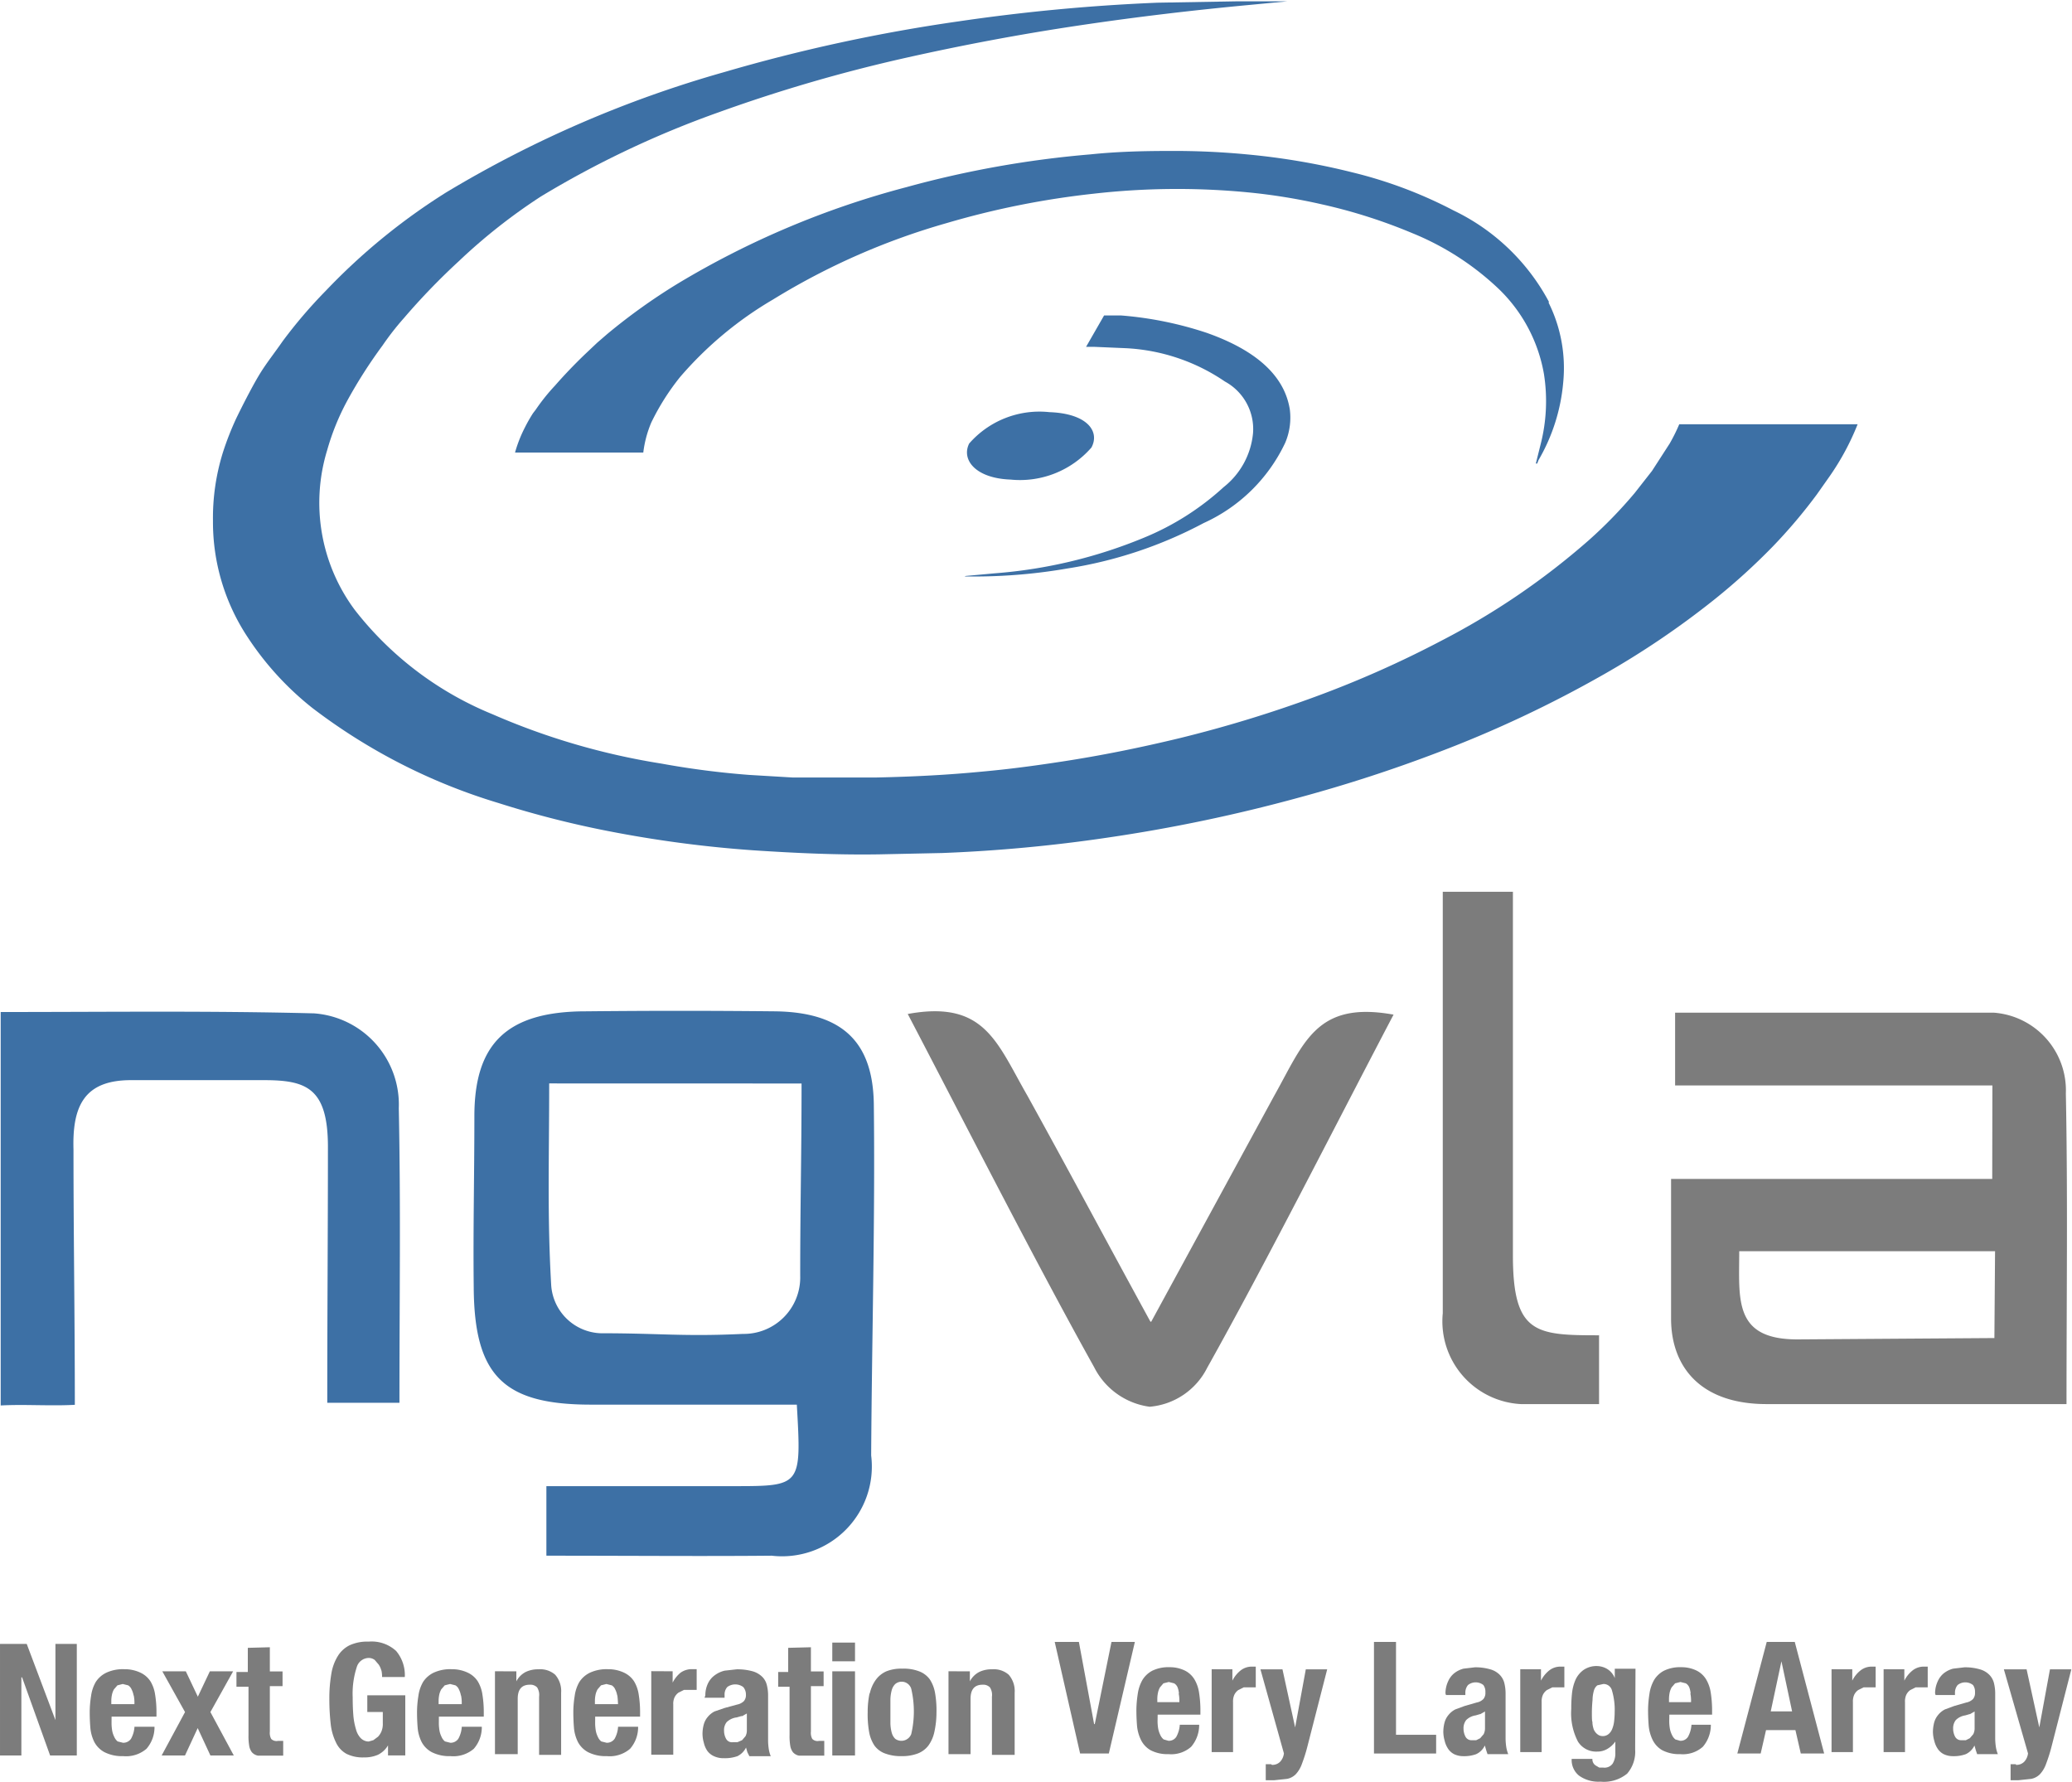 <svg height="51.59" viewBox="0 0 60 51.59" width="60" xmlns="http://www.w3.org/2000/svg" xmlns:xlink="http://www.w3.org/1999/xlink"><clipPath id="a"><path d="m0 0h60v51.59h-60z"/></clipPath><g clip-path="url(#a)"><path d="m72.986 167.1v-2.012h5.414c1.973 0 1.973 0 1.838-2.36h-5.956c-2.534 0-3.385-.832-3.4-3.4-.019-1.741.019-3.211.019-4.952 0-2.089.928-3.037 3.23-3.037 1.954-.019 3.5-.019 5.455 0s2.863.87 2.882 2.708c.039 3.346-.058 6.809-.077 10.155a2.6 2.6 0 0 1 -2.882 2.9c-1.876.019-4.236 0-6.5 0m.058-13.675c0 2.205-.058 3.83.058 5.841a1.492 1.492 0 0 0 1.431 1.393c1.741 0 2.4.1 4.12.019a1.635 1.635 0 0 0 1.66-1.68c0-2.147.039-3.385.039-5.571z" fill="#3d70a5" transform="translate(-57.164 -122.055)"/><path d="m259.5 153.708h-9.188v-2.108h9.226a2.255 2.255 0 0 1 2.089 2.34c.058 2.959.019 5.841.019 8.994h-8.685c-1.934 0-2.766-1.1-2.766-2.476v-4.043h9.3zm.077 4.8h-7.408c0 1.393-.174 2.553 1.683 2.553l5.706-.039z" fill="#7c7c7c" transform="translate(-201.805 -122.277)"/><path d="m11.647 162.775h-2.089c0-2.611.019-4.932.019-7.408 0-1.721-.638-1.934-1.857-1.934h-3.848c-1.354 0-1.7.754-1.663 2.012 0 2.553.039 4.8.039 7.389-.7.039-1.47-.019-2.147.019v-11.393c3.075 0 6.035-.039 9.072.039a2.648 2.648 0 0 1 2.456 2.747c.058 2.9.019 5.455.019 8.53" fill="#3d70a5" transform="translate(-.081 -122.156)"/><path d="m142.921 160.368c-1.489-2.727-2.224-4.12-3.559-6.538-.89-1.547-1.238-2.766-3.462-2.36 1.7 3.25 3.656 7.1 5.4 10.232a2.113 2.113 0 0 0 1.605 1.141 2.056 2.056 0 0 0 1.663-1.122c1.741-3.114 3.694-6.983 5.4-10.232-2.244-.406-2.592.812-3.462 2.36l-3.559 6.538" fill="#7c7c7c" transform="translate(-109.614 -122.109)"/><path d="m220.526 146.324v2.012h-2.244a2.4 2.4 0 0 1 -2.282-2.631v-12.205h2.031v10.522c0 2.282.658 2.321 2.5 2.321" fill="#7c7c7c" transform="translate(-174.221 -107.678)"/><path d="m144.4 54.763h.348a15.764 15.764 0 0 0 2.631-.232 12.476 12.476 0 0 0 3.946-1.315 4.8 4.8 0 0 0 2.36-2.321 1.857 1.857 0 0 0 .135-.967c-.155-.986-.986-1.721-2.418-2.224a10.446 10.446 0 0 0 -2.476-.5h-.484l-.522.909h.232l.909.039a5.583 5.583 0 0 1 2.882.967 1.565 1.565 0 0 1 .812 1.489 2.255 2.255 0 0 1 -.851 1.567 7.8 7.8 0 0 1 -2.321 1.47 14.081 14.081 0 0 1 -4.294 1.025l-.851.077" fill="#3d70a5" transform="translate(-116.47 -38.07)"/><path d="m148.375 62.716c.251-.464-.116-.986-1.219-1.025a2.7 2.7 0 0 0 -2.321.909c-.232.464.174 1.006 1.2 1.044a2.742 2.742 0 0 0 2.34-.928" fill="#3d70a5" transform="translate(-116.77 -49.757)"/><path d="m107.042 26.969a6.139 6.139 0 0 0 -2.766-2.65 12.863 12.863 0 0 0 -2.921-1.1 20.193 20.193 0 0 0 -3.056-.522 22.244 22.244 0 0 0 -2.244-.1c-.754 0-1.528.019-2.3.1a29.246 29.246 0 0 0 -5.319.948 25.281 25.281 0 0 0 -6.634 2.8 17.254 17.254 0 0 0 -2.033 1.455l-.29.251-.348.329q-.464.445-.87.909a5.763 5.763 0 0 0 -.561.7l-.077.1a4.465 4.465 0 0 0 -.232.406 3.888 3.888 0 0 0 -.29.735h3.714a3.21 3.21 0 0 1 .232-.87 6.9 6.9 0 0 1 .832-1.315 10.609 10.609 0 0 1 2.689-2.244 20.039 20.039 0 0 1 5.032-2.215 24.391 24.391 0 0 1 4.255-.851 21.412 21.412 0 0 1 4.468-.039 16.964 16.964 0 0 1 2.147.348 15.435 15.435 0 0 1 2.611.832 8.008 8.008 0 0 1 2.515 1.625 4.487 4.487 0 0 1 1.3 2.456 5.049 5.049 0 0 1 -.1 2.05l-.135.542h.039l.039-.1a5.4 5.4 0 0 0 .716-2.263 4.255 4.255 0 0 0 -.426-2.3" fill="#3d70a5" transform="translate(-62.187 -18.226)"/><path d="m74.064 13.024-.5.774-.5.638a13.131 13.131 0 0 1 -1.335 1.373 21.18 21.18 0 0 1 -4.255 2.9 30.193 30.193 0 0 1 -3.656 1.625 36.478 36.478 0 0 1 -3.927 1.2c-1.122.271-2.244.5-3.4.677s-1.818.251-2.727.329-1.8.116-2.689.135h-2.389l-1.257-.075a24.449 24.449 0 0 1 -2.553-.329 20.078 20.078 0 0 1 -4.894-1.431 9.693 9.693 0 0 1 -3.982-3.019 5.2 5.2 0 0 1 -.8-4.621 7 7 0 0 1 .58-1.431 13.945 13.945 0 0 1 1.025-1.605 7.963 7.963 0 0 1 .619-.793 19.322 19.322 0 0 1 1.586-1.644 16.5 16.5 0 0 1 2.379-1.876 28.143 28.143 0 0 1 5.145-2.437 45.126 45.126 0 0 1 5.455-1.586c1.644-.368 3.288-.677 4.971-.928s3.327-.445 4.99-.6l1.05-.1h-1.49l-2.263.039a55.009 55.009 0 0 0 -5.764.541 48.724 48.724 0 0 0 -6.789 1.47 33.027 33.027 0 0 0 -8.046 3.482 18.027 18.027 0 0 0 -3.482 2.843 14.042 14.042 0 0 0 -1.257 1.47c-.213.309-.445.6-.638.909s-.484.87-.7 1.315a8.55 8.55 0 0 0 -.387.986 6.364 6.364 0 0 0 -.29 1.992 6.035 6.035 0 0 0 1.006 3.367 8.665 8.665 0 0 0 1.876 2.05 16.887 16.887 0 0 0 5.377 2.747 28.531 28.531 0 0 0 3.172.812 34.467 34.467 0 0 0 4.236.561c1.18.077 2.379.135 3.617.116l1.838-.039a44.292 44.292 0 0 0 4.778-.445 46.365 46.365 0 0 0 5.551-1.161 42.264 42.264 0 0 0 4.043-1.315 34.119 34.119 0 0 0 4.761-2.24 24.68 24.68 0 0 0 3.23-2.186 18.509 18.509 0 0 0 1.683-1.528 15.2 15.2 0 0 0 1.277-1.509l.368-.522a7.388 7.388 0 0 0 .812-1.509h-5.165a5.087 5.087 0 0 1 -.29.58" fill="#3d70a5" transform="translate(-25.727 -.161)"/><g fill="#7c7c7c"><path d="m1.605 248.305v-2.205h.619v3.23h-.773l-.812-2.263h-.02v2.263h-.619v-3.23h.774z" transform="translate(0 -198.498)"/><path d="m14.038 251.46a1.335 1.335 0 0 0 .019.213.658.658 0 0 0 .058.174.348.348 0 0 0 .1.135l.155.039a.271.271 0 0 0 .232-.116.812.812 0 0 0 .1-.348h.58a.948.948 0 0 1 -.232.638.909.909 0 0 1 -.677.213 1.122 1.122 0 0 1 -.542-.116.715.715 0 0 1 -.29-.29 1.141 1.141 0 0 1 -.116-.406q-.019-.232-.019-.464a3.036 3.036 0 0 1 .039-.464 1.1 1.1 0 0 1 .135-.406.754.754 0 0 1 .309-.271 1.142 1.142 0 0 1 .522-.1 1.064 1.064 0 0 1 .464.1.7.7 0 0 1 .29.251 1.025 1.025 0 0 1 .135.387 3.133 3.133 0 0 1 .039.5v.135h-1.3zm.638-.812a.619.619 0 0 0 -.058-.174.251.251 0 0 0 -.1-.116l-.155-.039-.155.039-.1.116a.541.541 0 0 0 -.058.155.928.928 0 0 0 -.019.174v.1h.669a1.022 1.022 0 0 0 -.019-.251" transform="translate(-10.808 -201.557)"/><path d="m26.27 250.2-.658 1.18.677 1.257h-.677l-.368-.793-.368.793h-.676l.677-1.257-.658-1.18h.681l.348.735.348-.735z" transform="translate(-19.519 -201.805)"/><path d="m36.367 246.6v.7h.368v.426h-.368v1.315a.367.367 0 0 0 .039.213.213.213 0 0 0 .193.058h.155v.426h-.735a.31.31 0 0 1 -.174-.1.426.426 0 0 1 -.077-.193 1.663 1.663 0 0 1 -.019-.309v-1.393h-.349v-.426h.329v-.7z" transform="translate(-28.553 -198.902)"/><path d="m50.808 246.616a.58.58 0 0 0 -.077-.174l-.116-.135a.29.29 0 0 0 -.174-.058.368.368 0 0 0 -.348.271 2.476 2.476 0 0 0 -.116.87q0 .29.019.522a1.935 1.935 0 0 0 .077.406.58.58 0 0 0 .135.251.329.329 0 0 0 .232.1l.135-.039.135-.1a.522.522 0 0 0 .1-.155.561.561 0 0 0 .039-.232v-.329h-.449v-.484h1.1v1.741h-.5v-.29a.7.7 0 0 1 -.29.271.967.967 0 0 1 -.406.077 1.063 1.063 0 0 1 -.5-.1.716.716 0 0 1 -.309-.329 1.586 1.586 0 0 1 -.155-.542 6.362 6.362 0 0 1 -.039-.735 4.177 4.177 0 0 1 .058-.716 1.393 1.393 0 0 1 .193-.522.832.832 0 0 1 .348-.309 1.238 1.238 0 0 1 .542-.1 1.044 1.044 0 0 1 .793.271 1.083 1.083 0 0 1 .251.754h-.658a.851.851 0 0 0 -.019-.193" transform="translate(-39.764 -198.241)"/><path d="m63.038 251.46a1.335 1.335 0 0 0 .019.213.658.658 0 0 0 .058.174.348.348 0 0 0 .1.135l.155.039a.271.271 0 0 0 .232-.116.812.812 0 0 0 .1-.348h.58a.948.948 0 0 1 -.232.638.909.909 0 0 1 -.677.213 1.122 1.122 0 0 1 -.542-.116.715.715 0 0 1 -.29-.29 1.141 1.141 0 0 1 -.116-.406q-.019-.232-.019-.464a3.036 3.036 0 0 1 .039-.464 1.1 1.1 0 0 1 .135-.406.754.754 0 0 1 .309-.271 1.142 1.142 0 0 1 .522-.1 1.064 1.064 0 0 1 .464.1.7.7 0 0 1 .29.251 1.025 1.025 0 0 1 .135.387 3.134 3.134 0 0 1 .039.5v.135h-1.3zm.638-.812a.619.619 0 0 0 -.058-.174.251.251 0 0 0 -.1-.116l-.155-.039-.155.039-.1.116a.541.541 0 0 0 -.058.155.928.928 0 0 0 -.019.174v.1h.669a1.022 1.022 0 0 0 -.019-.251" transform="translate(-50.33 -201.557)"/><path d="m74.719 249.948v.29a.638.638 0 0 1 .271-.271.812.812 0 0 1 .368-.077.658.658 0 0 1 .484.155.716.716 0 0 1 .174.522v1.8h-.638v-1.683a.406.406 0 0 0 -.058-.271.271.271 0 0 0 -.213-.077q-.348 0-.348.406v1.605h-.659v-2.4z" transform="translate(-59.767 -201.553)"/><path d="m86.438 251.46a1.334 1.334 0 0 0 .019.213.676.676 0 0 0 .058.174.348.348 0 0 0 .1.135l.155.039a.271.271 0 0 0 .232-.116.812.812 0 0 0 .1-.348h.58a.948.948 0 0 1 -.232.638.909.909 0 0 1 -.677.213 1.122 1.122 0 0 1 -.542-.116.715.715 0 0 1 -.29-.29 1.141 1.141 0 0 1 -.116-.406q-.019-.232-.019-.464a3.036 3.036 0 0 1 .039-.464 1.1 1.1 0 0 1 .135-.406.754.754 0 0 1 .309-.271 1.142 1.142 0 0 1 .522-.1 1.064 1.064 0 0 1 .464.1.7.7 0 0 1 .29.251 1.025 1.025 0 0 1 .135.387 3.133 3.133 0 0 1 .039.5v.135h-1.3zm.638-.812a.6.6 0 0 0 -.058-.174.251.251 0 0 0 -.1-.116l-.155-.039-.155.039-.1.116a.541.541 0 0 0 -.058.155.928.928 0 0 0 -.019.174v.1h.669a2.438 2.438 0 0 0 -.019-.251" transform="translate(-69.204 -201.557)"/><path d="m98.119 249.954v.329a.889.889 0 0 1 .232-.29.561.561 0 0 1 .348-.1h.116v.6h-.368l-.155.077a.368.368 0 0 0 -.116.135.445.445 0 0 0 -.039.213v1.451h-.637v-2.418z" transform="translate(-78.641 -201.56)"/><path d="m105.277 250.653a.793.793 0 0 1 .077-.348.619.619 0 0 1 .193-.232.774.774 0 0 1 .29-.135l.348-.039a1.664 1.664 0 0 1 .464.058.657.657 0 0 1 .271.155.5.5 0 0 1 .135.232 1.2 1.2 0 0 1 .039.31v1.277a1.684 1.684 0 0 0 .019.271.909.909 0 0 0 .058.213h-.619l-.058-.116-.039-.135a.542.542 0 0 1 -.251.251 1.1 1.1 0 0 1 -.387.058.657.657 0 0 1 -.29-.058.484.484 0 0 1 -.193-.155.677.677 0 0 1 -.1-.232.948.948 0 0 1 -.039-.251 1.025 1.025 0 0 1 .039-.29.561.561 0 0 1 .116-.213.619.619 0 0 1 .193-.155l.29-.1.368-.1a.387.387 0 0 0 .193-.1.271.271 0 0 0 .058-.193.329.329 0 0 0 -.077-.213.387.387 0 0 0 -.464 0 .329.329 0 0 0 -.077.232v.077h-.58zm1.044.6-.135.039a.5.5 0 0 0 -.29.135.368.368 0 0 0 -.077.251.484.484 0 0 0 .058.232.193.193 0 0 0 .193.1h.135l.135-.058.1-.116a.368.368 0 0 0 .039-.174v-.484l-.135.077" transform="translate(-84.852 -201.562)"/><path d="m117.448 246.6v.7h.368v.426h-.368v1.315a.367.367 0 0 0 .039.213.213.213 0 0 0 .193.058h.155v.426h-.735a.31.31 0 0 1 -.174-.1.426.426 0 0 1 -.077-.193 1.663 1.663 0 0 1 -.019-.309v-1.393h-.33v-.426h.29v-.7z" transform="translate(-93.966 -198.902)"/><path d="m125.258 246.442h-.658v-.542h.658zm0 2.727h-.658v-2.437h.658z" transform="translate(-100.499 -198.337)"/><path d="m129.954 250.531a1.045 1.045 0 0 1 .174-.406.754.754 0 0 1 .309-.251 1.161 1.161 0 0 1 .464-.077 1.239 1.239 0 0 1 .484.077.677.677 0 0 1 .309.232 1.045 1.045 0 0 1 .155.406 2.941 2.941 0 0 1 .039.561 2.611 2.611 0 0 1 -.058.542 1.044 1.044 0 0 1 -.174.406.7.7 0 0 1 -.309.232 1.258 1.258 0 0 1 -.464.077 1.3 1.3 0 0 1 -.484-.077.658.658 0 0 1 -.309-.232 1.044 1.044 0 0 1 -.155-.406 2.939 2.939 0 0 1 -.039-.561 2.63 2.63 0 0 1 .058-.561m.6.89a1.141 1.141 0 0 0 .039.271.387.387 0 0 0 .1.174.306.306 0 0 0 .464-.135 2.882 2.882 0 0 0 0-1.315.29.29 0 0 0 -.464-.135.387.387 0 0 0 -.1.174 1.14 1.14 0 0 0 -.039.271v.7" transform="translate(-104.77 -201.479)"/><path d="m142.619 249.948v.29a.639.639 0 0 1 .271-.271.812.812 0 0 1 .368-.077.658.658 0 0 1 .484.155.716.716 0 0 1 .174.522v1.8h-.658v-1.683a.406.406 0 0 0 -.058-.271.271.271 0 0 0 -.213-.077q-.348 0-.348.406v1.605h-.639v-2.4z" transform="translate(-114.534 -201.553)"/><path d="m159.041 248.179h.019l.484-2.379h.677l-.754 3.23h-.832l-.735-3.23h.7z" transform="translate(-127.358 -198.256)"/><path d="m170.719 251.16a1.357 1.357 0 0 0 .019.213.7.7 0 0 0 .058.174.348.348 0 0 0 .1.135l.135.039a.251.251 0 0 0 .232-.116.832.832 0 0 0 .1-.348h.561a.967.967 0 0 1 -.232.638.871.871 0 0 1 -.658.213 1.044 1.044 0 0 1 -.522-.116.7.7 0 0 1 -.271-.29 1.18 1.18 0 0 1 -.116-.406q-.019-.232-.019-.464a3.173 3.173 0 0 1 .039-.464 1.142 1.142 0 0 1 .135-.406.735.735 0 0 1 .29-.271 1.064 1.064 0 0 1 .5-.1.986.986 0 0 1 .445.1.677.677 0 0 1 .271.251 1.044 1.044 0 0 1 .135.387 3.247 3.247 0 0 1 .039.5v.135h-1.238zm.619-.812a.638.638 0 0 0 -.039-.174.252.252 0 0 0 -.1-.116l-.155-.039-.155.039-.1.116a.562.562 0 0 0 -.058.155.929.929 0 0 0 -.019.174v.1h.638a1.021 1.021 0 0 0 -.019-.251" transform="translate(-137.199 -201.315)"/><path d="m182 249.577v.329a.889.889 0 0 1 .232-.29.522.522 0 0 1 .329-.116h.116v.6h-.348l-.155.077a.367.367 0 0 0 -.116.135.465.465 0 0 0 -.039.213v1.451h-.619v-2.4z" transform="translate(-146.313 -201.241)"/><path d="m189.029 252.666a.309.309 0 0 0 .251-.1.425.425 0 0 0 .1-.232l-.68-2.434h.638l.367 1.683.309-1.683h.619l-.58 2.263a4.688 4.688 0 0 1 -.155.484.851.851 0 0 1 -.174.29.483.483 0 0 1 -.251.135l-.368.039h-.251v-.464h.155" transform="translate(-152.201 -201.563)"/><path d="m205.7 245.8h.638v2.689h1.162v.542h-1.8z" transform="translate(-165.913 -198.256)"/><path d="m216.158 250.353a.832.832 0 0 1 .077-.348.619.619 0 0 1 .174-.232.734.734 0 0 1 .271-.135l.329-.039a1.529 1.529 0 0 1 .445.058.619.619 0 0 1 .271.155.522.522 0 0 1 .135.232 1.257 1.257 0 0 1 .039.309v1.277a1.742 1.742 0 0 0 .019.271.929.929 0 0 0 .058.213h-.6l-.039-.116-.039-.135a.522.522 0 0 1 -.251.251 1.006 1.006 0 0 1 -.367.058.619.619 0 0 1 -.271-.058.464.464 0 0 1 -.174-.155.7.7 0 0 1 -.1-.232.986.986 0 0 1 -.039-.251 1.063 1.063 0 0 1 .039-.29.561.561 0 0 1 .116-.213.6.6 0 0 1 .193-.155l.271-.1.348-.1a.367.367 0 0 0 .193-.1.271.271 0 0 0 .058-.193.329.329 0 0 0 -.058-.213.358.358 0 0 0 -.445 0 .348.348 0 0 0 -.077.232v.058h-.561zm1.006.6-.135.039a.484.484 0 0 0 -.271.135.387.387 0 0 0 -.077.251.5.5 0 0 0 .058.232.193.193 0 0 0 .174.1h.135l.116-.058.1-.116a.387.387 0 0 0 .039-.174v-.484l-.135.077" transform="translate(-174.301 -201.32)"/><path d="m228.2 249.577v.329a.89.89 0 0 1 .232-.29.522.522 0 0 1 .329-.116h.116v.6h-.348l-.155.077a.367.367 0 0 0 -.116.135.465.465 0 0 0 -.039.213v1.451h-.619v-2.4z" transform="translate(-183.577 -201.241)"/><path d="m237.037 251.815a.967.967 0 0 1 -.232.7 1.064 1.064 0 0 1 -.774.232.967.967 0 0 1 -.619-.174.58.58 0 0 1 -.213-.484h.6a.213.213 0 0 0 .1.193l.1.058h.116a.29.29 0 0 0 .271-.116.561.561 0 0 0 .077-.309v-.329a.735.735 0 0 1 -.232.213.561.561 0 0 1 -.29.077.619.619 0 0 1 -.561-.29 1.779 1.779 0 0 1 -.193-.948 3.924 3.924 0 0 1 .019-.426 1.354 1.354 0 0 1 .1-.406.716.716 0 0 1 .232-.29.658.658 0 0 1 .406-.116.6.6 0 0 1 .271.077.542.542 0 0 1 .232.271v-.271h.6zm-1.238-.774a.776.776 0 0 0 .039.193.348.348 0 0 0 .1.135.232.232 0 0 0 .155.058.251.251 0 0 0 .174-.058.348.348 0 0 0 .1-.135.814.814 0 0 0 .058-.213 2.359 2.359 0 0 0 .019-.29 1.953 1.953 0 0 0 -.077-.619.251.251 0 0 0 -.251-.193l-.174.039a.29.29 0 0 0 -.1.155 1.044 1.044 0 0 0 -.039.271 3.734 3.734 0 0 0 -.019.406q0 .232.019.232" transform="translate(-189.687 -201.157)"/><path d="m247.319 251.16a1.355 1.355 0 0 0 .019.213.678.678 0 0 0 .058.174.348.348 0 0 0 .1.135l.135.039a.251.251 0 0 0 .232-.116.832.832 0 0 0 .1-.348h.561a.967.967 0 0 1 -.232.638.87.87 0 0 1 -.658.213 1.044 1.044 0 0 1 -.522-.116.7.7 0 0 1 -.271-.29 1.18 1.18 0 0 1 -.116-.406q-.019-.232-.019-.464a3.171 3.171 0 0 1 .039-.464 1.141 1.141 0 0 1 .135-.406.735.735 0 0 1 .29-.271 1.064 1.064 0 0 1 .5-.1.986.986 0 0 1 .445.1.678.678 0 0 1 .271.251 1.046 1.046 0 0 1 .135.387 3.291 3.291 0 0 1 .039.5v.135h-1.238zm.619-.812a.637.637 0 0 0 -.039-.174.252.252 0 0 0 -.1-.116l-.155-.039-.155.039-.1.116a.56.56 0 0 0 -.058.155.929.929 0 0 0 -.019.174v.1h.638a1.021 1.021 0 0 0 -.019-.251" transform="translate(-198.982 -201.315)"/><path d="m261.763 245.8.851 3.23h-.677l-.155-.677h-.851l-.155.677h-.676l.851-3.23zm-.077 2.012-.309-1.451-.31 1.451z" transform="translate(-209.791 -198.256)"/><path d="m274.8 249.577v.329a.889.889 0 0 1 .232-.29.522.522 0 0 1 .329-.116h.116v.6h-.348l-.155.077a.368.368 0 0 0 -.116.135.464.464 0 0 0 -.039.213v1.451h-.619v-2.4z" transform="translate(-221.163 -201.241)"/><path d="m282.6 249.577v.329a.89.89 0 0 1 .232-.29.522.522 0 0 1 .329-.116h.116v.6h-.348l-.155.077a.367.367 0 0 0 -.116.135.464.464 0 0 0 -.039.213v1.451h-.619v-2.4z" transform="translate(-227.455 -201.241)"/><path d="m289.458 250.353a.832.832 0 0 1 .077-.348.619.619 0 0 1 .174-.232.734.734 0 0 1 .271-.135l.329-.039a1.53 1.53 0 0 1 .445.058.619.619 0 0 1 .271.155.522.522 0 0 1 .135.232 1.257 1.257 0 0 1 .039.309v1.277a1.74 1.74 0 0 0 .019.271.927.927 0 0 0 .058.213h-.6l-.039-.116-.039-.135a.522.522 0 0 1 -.251.251 1.007 1.007 0 0 1 -.367.058.619.619 0 0 1 -.271-.058.464.464 0 0 1 -.174-.155.7.7 0 0 1 -.1-.232.987.987 0 0 1 -.039-.251 1.084 1.084 0 0 1 .039-.29.58.58 0 0 1 .116-.213.6.6 0 0 1 .193-.155l.271-.1.348-.1a.368.368 0 0 0 .193-.1.271.271 0 0 0 .058-.193.329.329 0 0 0 -.058-.213.358.358 0 0 0 -.445 0 .348.348 0 0 0 -.077.232v.058h-.561zm1.006.6-.135.039a.484.484 0 0 0 -.271.135.387.387 0 0 0 -.077.251.5.5 0 0 0 .058.232.193.193 0 0 0 .174.1h.135l.116-.058.1-.116a.387.387 0 0 0 .039-.174v-.484l-.135.077" transform="translate(-233.423 -201.32)"/><path d="m300.348 252.666a.309.309 0 0 0 .251-.1.426.426 0 0 0 .1-.232l-.699-2.434h.658l.368 1.683.309-1.683h.619l-.58 2.263a4.67 4.67 0 0 1 -.155.484.85.85 0 0 1 -.174.29.484.484 0 0 1 -.251.135l-.367.039h-.232v-.464h.155" transform="translate(-241.973 -201.563)"/></g></g></svg>